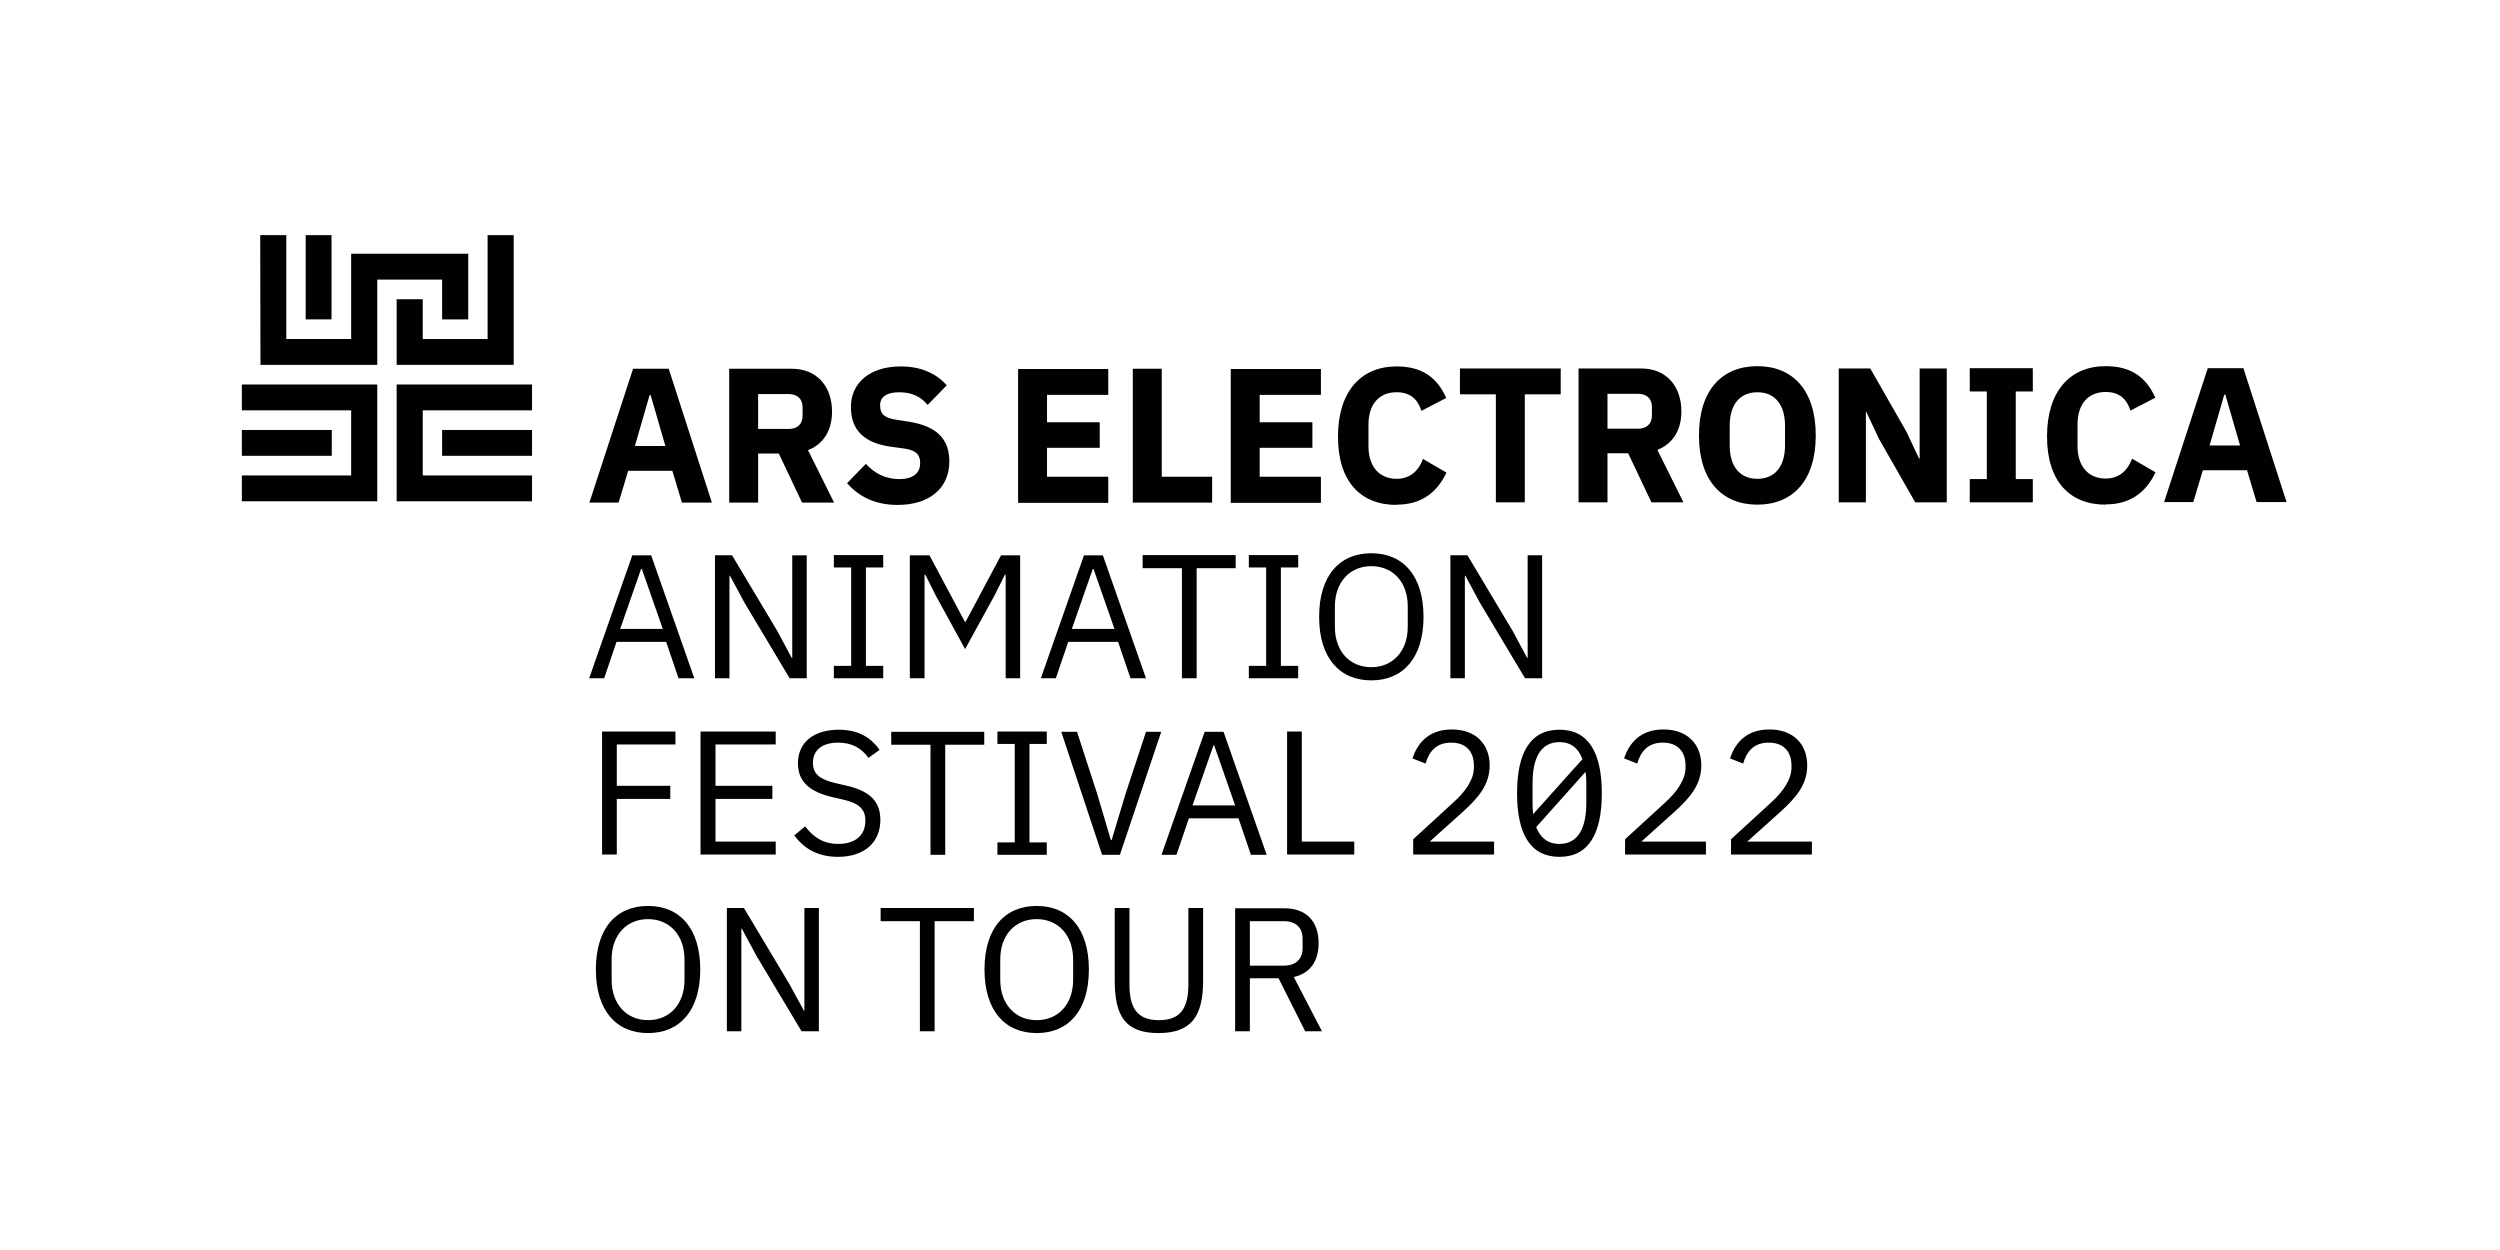 <?xml version="1.0" encoding="UTF-8"?>
<svg id="Layer_2" data-name="Layer 2" xmlns="http://www.w3.org/2000/svg" xmlns:xlink="http://www.w3.org/1999/xlink" viewBox="0 0 96.75 48.37">
  <defs>
    <style>
      .cls-1 {
        clip-path: url(#clippath);
      }

      .cls-2 {
        fill: none;
      }

      .cls-3 {
        fill: #010101;
      }
    </style>
    <clipPath id="clippath">
      <rect class="cls-2" width="96.75" height="48.37"/>
    </clipPath>
  </defs>
  <g id="Layer_1-2" data-name="Layer 1">
    <g class="cls-1">
      <path class="cls-3" d="m23.06,37.52c0-1.6.79-2.46,2.02-2.46s2.02.87,2.02,2.46-.79,2.46-2.02,2.46-2.02-.87-2.02-2.46m3.43.4v-.79c0-.94-.58-1.56-1.41-1.56s-1.41.61-1.41,1.56v.79c0,.94.58,1.56,1.41,1.56s1.41-.61,1.41-1.56"/>
      <polygon class="cls-3" points="29.28 37 28.71 35.94 28.69 35.94 28.69 39.91 28.13 39.91 28.13 35.14 28.79 35.14 30.53 38.05 31.11 39.11 31.13 39.11 31.13 35.14 31.69 35.14 31.69 39.91 31.02 39.91 29.28 37"/>
      <polygon class="cls-3" points="36.17 35.65 36.17 39.91 35.6 39.91 35.6 35.65 34.08 35.65 34.08 35.14 37.69 35.14 37.69 35.65 36.17 35.65"/>
      <path class="cls-3" d="m38.1,37.52c0-1.6.79-2.46,2.02-2.46s2.02.87,2.02,2.46-.79,2.46-2.02,2.46-2.02-.87-2.02-2.46m3.43.4v-.79c0-.94-.58-1.56-1.41-1.56s-1.41.61-1.41,1.56v.79c0,.94.58,1.56,1.41,1.56s1.41-.61,1.41-1.56"/>
      <path class="cls-3" d="m43.71,35.14v2.95c0,.91.29,1.39,1.14,1.39s1.14-.48,1.14-1.39v-2.95h.57v2.81c0,1.39-.46,2.03-1.73,2.03s-1.69-.65-1.69-2.03v-2.81h.57Z"/>
      <path class="cls-3" d="m48.37,39.91h-.57v-4.76h1.9c.83,0,1.33.48,1.33,1.35,0,.7-.33,1.17-.96,1.31l1.09,2.1h-.65l-1.03-2.05h-1.11v2.05Zm1.32-2.54c.45,0,.72-.25.72-.68v-.36c0-.44-.27-.68-.72-.68h-1.32v1.72h1.32Z"/>
      <path class="cls-3" d="m70.13,32.57h-2.51l1.28-1.15c.61-.55,1.04-1.06,1.04-1.8,0-.81-.53-1.39-1.46-1.39s-1.34.56-1.53,1.12l.51.2c.13-.45.4-.81.99-.81s.88.36.88.89v.08c0,.46-.34.94-.78,1.34l-1.56,1.43v.59h3.13v-.51Zm-4.1,0h-2.51l1.28-1.15c.61-.55,1.04-1.06,1.04-1.8,0-.81-.53-1.39-1.46-1.39s-1.34.56-1.53,1.12l.51.2c.13-.45.4-.81.99-.81s.88.36.88.89v.08c0,.46-.34.94-.78,1.34l-1.56,1.43v.59h3.13v-.51Zm-6.72-1.49v-.78c0-.92.29-1.58,1.04-1.58.46,0,.74.25.89.66l-1.91,2.13c-.01-.14-.02-.28-.02-.43m1.04,1.58c-.46,0-.74-.25-.9-.65l1.91-2.14c.02.14.03.28.03.43v.78c0,.92-.29,1.58-1.04,1.58m0,.5c1.14,0,1.64-.91,1.64-2.46s-.5-2.46-1.64-2.46-1.64.91-1.64,2.46.5,2.46,1.64,2.46m-2.51-.59h-2.51l1.28-1.15c.61-.55,1.04-1.06,1.04-1.8,0-.81-.53-1.39-1.46-1.39s-1.34.56-1.53,1.12l.51.2c.13-.45.4-.81.99-.81s.88.36.88.89v.08c0,.46-.34.94-.79,1.34l-1.56,1.43v.59h3.13v-.51Zm-5.43.51v-.51h-2.03v-4.26h-.57v4.76h2.6Zm-4.61-1.91h-1.65l.81-2.32h.03l.81,2.32Zm1.22,1.91l-1.67-4.76h-.73l-1.67,4.76h.58l.48-1.41h1.92l.48,1.41h.6Zm-5.68,0l1.6-4.76h-.59l-.79,2.4-.54,1.79h-.03l-.53-1.79-.78-2.4h-.61l1.58,4.76h.7Zm-2.83,0v-.48h-.67v-3.81h.67v-.48h-1.91v.48h.67v3.81h-.67v.48h1.91Zm-2.42-4.26v-.5h-3.6v.5h1.52v4.26h.57v-4.26h1.52Zm-5.66,4.34c1.02,0,1.64-.56,1.64-1.43,0-.71-.4-1.12-1.33-1.33l-.39-.09c-.6-.14-.89-.34-.89-.79,0-.51.38-.78.98-.78.55,0,.91.23,1.17.59l.43-.31c-.36-.51-.86-.78-1.58-.78-.93,0-1.58.46-1.58,1.3,0,.73.48,1.11,1.34,1.31l.39.09c.63.14.88.37.88.82,0,.55-.37.9-1.05.9-.55,0-.95-.24-1.28-.68l-.42.35c.38.52.92.83,1.69.83m-2.41-.08v-.51h-2.33v-1.65h2.2v-.51h-2.2v-1.6h2.33v-.5h-2.91v4.76h2.91Zm-6.15,0v-2.16h2.07v-.51h-2.07v-1.6h2.27v-.5h-2.84v4.76h.57Z"/>
      <path class="cls-3" d="m59.02,26.25h.66v-4.76h-.56v3.97h-.02l-.57-1.06-1.74-2.91h-.66v4.76h.56v-3.97h.02l.57,1.06,1.74,2.91Zm-5.95-.43c-.83,0-1.41-.61-1.41-1.56v-.79c0-.94.58-1.56,1.41-1.56s1.41.61,1.41,1.56v.79c0,.94-.58,1.56-1.41,1.56m0,.51c1.23,0,2.02-.87,2.02-2.46s-.79-2.46-2.02-2.46-2.02.87-2.02,2.46.79,2.46,2.02,2.46m-2.83-.08v-.48h-.67v-3.81h.67v-.48h-1.91v.48h.67v3.81h-.67v.48h1.91Zm-2.42-4.26v-.51h-3.6v.51h1.52v4.26h.57v-4.26h1.52Zm-4.69,2.35h-1.65l.81-2.32h.03l.81,2.32Zm1.22,1.91l-1.67-4.76h-.73l-1.67,4.76h.58l.48-1.41h1.93l.48,1.41h.6Zm-9.13,0h.56v-4.01h.03l.4.8,1.14,2.08,1.14-2.08.4-.8h.03v4.01h.56v-4.76h-.74l-1.37,2.57h-.03l-1.37-2.57h-.76v4.76Zm-1.04,0v-.48h-.67v-3.81h.67v-.48h-1.91v.48h.67v3.81h-.67v.48h1.91Zm-3.62,0h.66v-4.76h-.56v3.97h-.02l-.57-1.06-1.74-2.91h-.66v4.76h.56v-3.97h.02l.57,1.06,1.74,2.91Zm-4.91-1.91h-1.65l.81-2.32h.03l.81,2.32Zm1.22,1.91l-1.67-4.76h-.73l-1.67,4.76h.58l.48-1.41h1.92l.48,1.41h.6Z"/>
      <path class="cls-3" d="m86.69,17.24h-1.18l.57-1.97h.04l.57,1.97Zm1.8,2.19l-1.67-5.18h-1.38l-1.69,5.18h1.13l.37-1.23h1.71l.37,1.23h1.16Zm-7,.09c.94,0,1.55-.45,1.93-1.24l-.91-.53c-.15.42-.47.77-1.02.77-.65,0-1.09-.45-1.09-1.26v-.83c0-.82.43-1.26,1.09-1.26.55,0,.82.29.96.72l.96-.5c-.37-.83-.98-1.22-1.92-1.22-1.38,0-2.27.97-2.27,2.72s.89,2.64,2.27,2.64m-2.82-.09v-.9h-.66v-3.39h.66v-.9h-2.44v.9h.66v3.39h-.66v.9h2.44Zm-4.55,0h1.22v-5.18h-1.05v3.49h-.02l-.49-1.04-1.4-2.45h-1.22v5.18h1.05v-3.49h.02l.49,1.04,1.4,2.45Zm-6.11-.91c-.67,0-1.07-.47-1.07-1.29v-.77c0-.82.4-1.29,1.07-1.29s1.07.47,1.07,1.29v.77c0,.82-.4,1.29-1.07,1.29m0,1c1.36,0,2.26-.92,2.26-2.68s-.9-2.68-2.26-2.68-2.26.92-2.26,2.68.9,2.68,2.26,2.68m-5.8-2.94v-1.35h1.18c.33,0,.54.18.54.51v.33c0,.33-.21.51-.54.51h-1.18Zm0,.95h.8l.9,1.9h1.24l-1.01-2.03c.62-.24.93-.79.93-1.49,0-.99-.6-1.66-1.55-1.66h-2.43v5.18h1.12v-1.9Zm-1.81-2.28v-1h-3.9v1h1.39v4.18h1.12v-4.18h1.39Zm-6.35,4.27c.94,0,1.55-.45,1.93-1.24l-.91-.53c-.15.42-.47.77-1.02.77-.65,0-1.09-.45-1.09-1.26v-.83c0-.82.43-1.26,1.09-1.26.55,0,.82.29.96.72l.96-.5c-.37-.83-.98-1.22-1.92-1.22-1.38,0-2.27.97-2.27,2.72s.89,2.64,2.27,2.64m-2.93-.09v-1h-2.37v-1.12h2.04v-.99h-2.04v-1.06h2.37v-1h-3.49v5.18h3.49Zm-4.21,0v-1h-1.95v-4.18h-1.12v5.18h3.07Zm-4.02,0v-1h-2.37v-1.12h2.04v-.99h-2.04v-1.06h2.37v-1h-3.49v5.18h3.49Zm-8.15.09c1.28,0,2-.69,2-1.68,0-.89-.51-1.37-1.56-1.54l-.51-.08c-.43-.07-.61-.2-.61-.56,0-.31.24-.5.74-.5.53,0,.86.2,1.1.49l.74-.76c-.42-.47-1.01-.73-1.78-.73-1.21,0-1.93.65-1.93,1.57,0,.87.49,1.4,1.57,1.54l.51.07c.48.07.6.27.6.56,0,.38-.26.62-.81.62-.5,0-.94-.2-1.29-.59l-.73.75c.44.49,1.05.84,1.95.84m-5.39-2.94v-1.35h1.18c.33,0,.54.18.54.51v.33c0,.33-.21.51-.54.51h-1.18Zm0,.95h.8l.9,1.9h1.24l-1.01-2.03c.62-.24.93-.79.93-1.49,0-.99-.6-1.66-1.55-1.66h-2.43v5.18h1.12v-1.9Zm-3.59-.29h-1.18l.57-1.97h.04l.57,1.97Zm1.8,2.19l-1.67-5.18h-1.38l-1.69,5.18h1.13l.37-1.23h1.71l.37,1.23h1.16Z"/>
      <polygon class="cls-3" points="9.36 19.4 9.36 18.4 13.59 18.4 13.59 15.88 9.36 15.88 9.36 14.88 14.6 14.88 14.6 19.4 9.36 19.4"/>
      <rect class="cls-3" x="9.36" y="16.64" width="3.48" height="1"/>
      <polygon class="cls-3" points="10.07 9.1 11.08 9.1 11.08 13.12 13.59 13.12 13.59 9.82 18.12 9.82 18.12 12.36 17.11 12.36 17.11 10.82 14.6 10.82 14.6 14.12 10.08 14.12 10.07 9.1"/>
      <rect class="cls-3" x="11.83" y="9.1" width="1" height="3.26"/>
      <polygon class="cls-3" points="20.59 19.4 20.59 18.4 16.36 18.4 16.36 15.88 20.59 15.88 20.59 14.88 15.35 14.88 15.35 19.4 20.59 19.4"/>
      <rect class="cls-3" x="17.11" y="16.64" width="3.48" height="1"/>
      <polygon class="cls-3" points="15.35 11.58 16.36 11.58 16.36 13.12 18.87 13.12 18.87 9.1 19.88 9.1 19.88 14.12 15.35 14.12 15.35 11.58"/>
    </g>
  </g>
</svg>